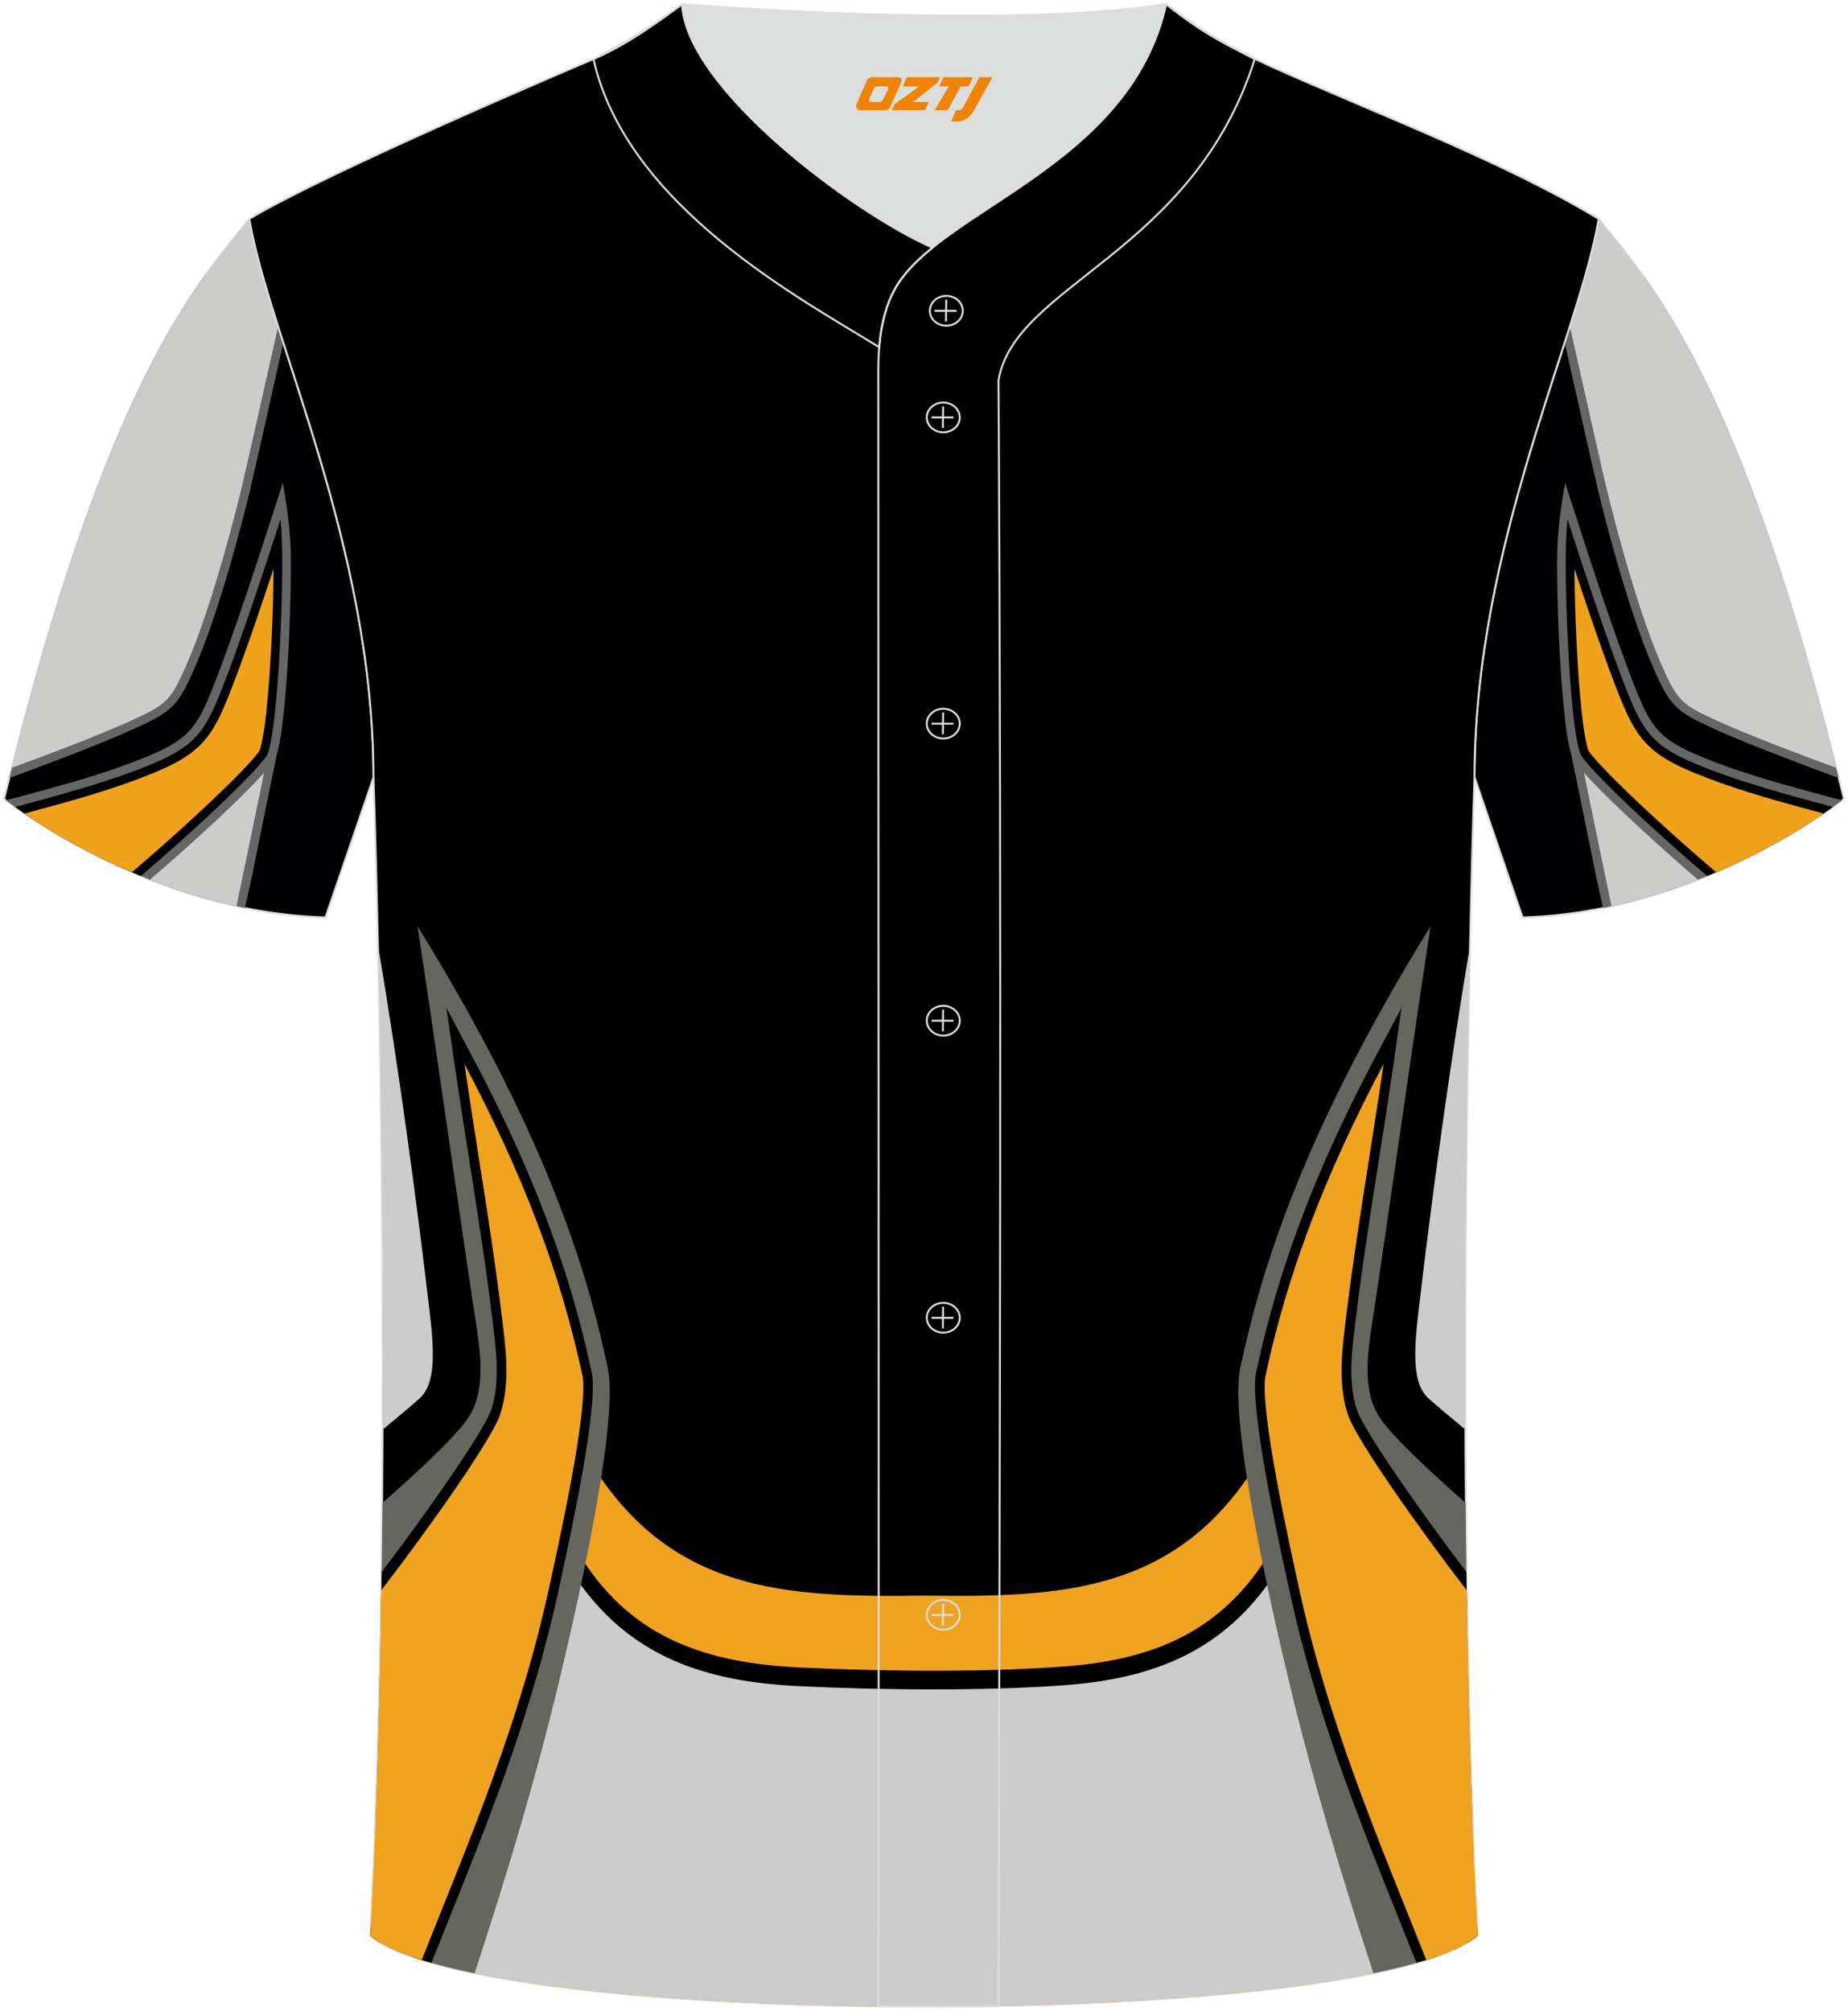 <?xml version="1.0" encoding="utf-8"?>
<!-- Generator: Adobe Illustrator 24.0.0, SVG Export Plug-In . SVG Version: 6.00 Build 0)  -->
<svg xmlns="http://www.w3.org/2000/svg" xmlns:xlink="http://www.w3.org/1999/xlink" version="1.1" id="图层_1" x="0px" y="0px" width="380.86px" height="414.34px" viewBox="0 0 380.86 414.34" enable-background="new 0 0 380.86 414.34" xml:space="preserve">
<g>
	
		<path fill-rule="evenodd" clip-rule="evenodd" fill="#000002" stroke="#DCDDDD" stroke-width="0.4" stroke-miterlimit="22.926" d="   M329.49,45.11c10.24,12.81,29.37,32.44,50.55,119.52c0,0-29.2,23.38-66.25,24.41c0,0-7.17-20.83-9.9-28.86   C303.89,112.38,325.2,69.89,329.49,45.11z"/>
	<g>
		<path fill-rule="evenodd" clip-rule="evenodd" fill="#666666" d="M322.88,150.84c0,0,3.94,19.1,5.99,29.39    c0.07,0.37,0.72,3.3,1.51,6.84c8.24-1.65,15.84-4.2,22.47-7L327.75,158L322.88,150.84z"/>
		<path fill-rule="evenodd" clip-rule="evenodd" fill="#CCCCCA" d="M326.45,159.26l24.53,21.57c-5.7,2.3-12.04,4.37-18.85,5.87    C330.19,177.56,328.34,168.42,326.45,159.26z"/>
		<path fill-rule="evenodd" clip-rule="evenodd" fill="#666666" d="M338.56,56.75l-10.45-5.07c-1.41,5.66-3.39,12.03-5.63,18.98    c2.97,13.33,6.25,27.83,6.78,30.02c1.25,5.19,2.63,10.35,4.1,15.48c1.1,3.81,2.28,7.62,3.55,11.38c1.12,3.32,2.35,6.65,3.74,9.87    c3.44,7.92,4.58,9.14,12.44,12.7c4.19,1.9,8.51,3.61,12.79,5.28c4.33,1.68,8.68,3.32,13.05,4.92    C363.4,97.79,349.02,71.36,338.56,56.75z"/>
		<path fill-rule="evenodd" clip-rule="evenodd" fill="#CCCCCA" d="M378.42,158.21c-7.37-2.7-17.69-6.6-24.56-9.7    c-7.39-3.34-8.24-4.17-11.55-11.8c-4.2-9.66-8.6-25.2-11.43-36.97c-0.58-2.44-4.1-18.04-7.33-32.42    c2.67-8.39,4.86-15.84,5.95-22.15C339.48,57.65,357.91,76.62,378.42,158.21z"/>
		<path fill-rule="evenodd" clip-rule="evenodd" fill="#666666" d="M320.9,116.44c0.01,4.95,0.15,9.91,0.38,14.85    c0.24,5.28,0.57,10.6,1.14,15.85c0.24,2.24,0.81,7.74,2.01,9.6c0.49,0.76,1.12,1.51,1.73,2.18c0.88,1,1.81,1.98,2.74,2.93    c2.53,2.6,5.17,5.12,7.82,7.6c4.31,4.02,8.73,7.96,13.22,11.81c16.27-6.39,27.46-14.65,29.67-16.35c-2.36-0.62-4.72-1.25-7.06-1.9    c-7.2-1.97-14.59-4.08-21.48-6.9c-3.23-1.33-6.84-2.93-9.25-5.53c-1.74-1.88-2.89-4.25-3.88-6.58c-1.02-2.39-1.95-4.84-2.85-7.27    c-1.08-2.93-2.13-5.88-3.16-8.84c-2.47-7.1-4.8-14.25-7.11-21.4l-2.26-6.99C321.48,105.71,320.89,110.17,320.9,116.44z"/>
		<path fill-rule="evenodd" clip-rule="evenodd" d="M377.75,166.28c-9.53-2.54-19.48-5.27-27.39-8.51    c-8.5-3.48-11.08-5.99-14.1-13.05c-4.5-10.55-12.17-34.53-13.18-37.66c-1.12,6.7,0.31,44.72,2.87,48.71    c1.24,1.93,6.07,6.84,12,12.37c4.18,3.89,8.91,8.12,13.88,12.36C364.4,175.33,373.69,169.18,377.75,166.28z"/>
		<path fill-rule="evenodd" clip-rule="evenodd" fill="#F0A31A" d="M324.49,117.21c1.31,3.97,2.65,7.94,4.01,11.9    c1.03,2.98,2.09,5.95,3.18,8.91c0.92,2.49,1.88,4.99,2.92,7.43c1.16,2.74,2.51,5.4,4.55,7.6c2.82,3.04,6.72,4.85,10.51,6.39    c7.03,2.88,14.56,5.04,21.89,7.04c1.42,0.39,2.85,0.77,4.27,1.15c-4.43,3.02-12.16,7.81-22.14,12.09    c-4.93-4.19-9.77-8.5-14.5-12.9c-2.61-2.44-5.21-4.92-7.7-7.47c-0.89-0.91-1.78-1.85-2.62-2.8c-0.47-0.54-1.01-1.15-1.41-1.76    c-0.29-0.45-0.58-1.98-0.69-2.52c-0.35-1.83-0.58-3.71-0.78-5.57c-0.56-5.17-0.88-10.42-1.12-15.62    C324.65,126.47,324.51,121.83,324.49,117.21z"/>
	</g>
	
		<path fill-rule="evenodd" clip-rule="evenodd" fill="#000002" stroke="#DCDDDD" stroke-width="0.4" stroke-miterlimit="22.926" d="   M51.37,45.11C41.13,57.93,22,77.56,0.83,164.63c0,0,29.2,23.38,66.25,24.41c0,0,7.17-20.83,9.9-28.86   C76.98,112.38,55.66,69.89,51.37,45.11z"/>
	<g>
		<path fill-rule="evenodd" clip-rule="evenodd" fill="#666666" d="M57.99,150.84c0,0-3.94,19.1-5.99,29.39    c-0.07,0.37-0.72,3.3-1.51,6.84c-8.24-1.65-15.83-4.2-22.47-7L53.11,158L57.99,150.84z"/>
		<path fill-rule="evenodd" clip-rule="evenodd" fill="#CCCCCA" d="M54.42,159.26l-24.53,21.57c5.7,2.3,12.04,4.37,18.85,5.87    C50.67,177.56,52.52,168.42,54.42,159.26z"/>
		<path fill-rule="evenodd" clip-rule="evenodd" fill="#666666" d="M42.3,56.75l10.46-5.07c1.41,5.66,3.39,12.03,5.63,18.98    c-2.97,13.33-6.25,27.83-6.78,30.02c-1.25,5.19-2.63,10.35-4.1,15.48c-1.1,3.81-2.28,7.62-3.55,11.38    c-1.12,3.32-2.35,6.65-3.74,9.87c-3.44,7.92-4.58,9.14-12.44,12.7c-4.19,1.9-8.51,3.61-12.79,5.28    c-4.33,1.68-8.68,3.32-13.05,4.92C17.46,97.79,31.84,71.36,42.3,56.75z"/>
		<path fill-rule="evenodd" clip-rule="evenodd" fill="#CCCCCA" d="M2.44,158.21c7.38-2.7,17.69-6.6,24.56-9.7    c7.39-3.34,8.24-4.17,11.55-11.8c4.2-9.66,8.6-25.2,11.43-36.97c0.58-2.44,4.1-18.04,7.33-32.42c-2.67-8.39-4.86-15.84-5.95-22.15    C41.38,57.65,22.96,76.62,2.44,158.21z"/>
		<path fill-rule="evenodd" clip-rule="evenodd" fill="#666666" d="M59.96,116.44c-0.01,4.95-0.15,9.91-0.38,14.85    c-0.24,5.28-0.57,10.6-1.14,15.85c-0.24,2.24-0.81,7.74-2.01,9.6c-0.49,0.76-1.12,1.51-1.73,2.18c-0.88,1-1.81,1.98-2.74,2.93    c-2.53,2.6-5.17,5.12-7.82,7.6c-4.31,4.02-8.73,7.96-13.23,11.81c-16.27-6.39-27.46-14.65-29.67-16.35    c2.36-0.62,4.72-1.25,7.06-1.9c7.2-1.97,14.59-4.08,21.48-6.9c3.23-1.33,6.84-2.93,9.25-5.53c1.74-1.88,2.89-4.25,3.88-6.58    c1.02-2.39,1.95-4.84,2.85-7.27c1.08-2.93,2.13-5.88,3.16-8.84c2.47-7.1,4.8-14.25,7.11-21.4l2.26-6.99    C59.38,105.71,59.97,110.17,59.96,116.44z"/>
		<path fill-rule="evenodd" clip-rule="evenodd" d="M3.11,166.28c9.53-2.54,19.48-5.27,27.39-8.51c8.5-3.48,11.08-5.99,14.1-13.05    c4.5-10.55,12.17-34.53,13.18-37.66c1.12,6.7-0.31,44.72-2.87,48.71c-1.24,1.93-6.07,6.84-12,12.37    c-4.18,3.89-8.91,8.12-13.88,12.36C16.47,175.33,7.17,169.18,3.11,166.28z"/>
		<path fill-rule="evenodd" clip-rule="evenodd" fill="#F0A31A" d="M56.37,117.21c-1.31,3.97-2.65,7.94-4.01,11.9    c-1.03,2.98-2.09,5.95-3.18,8.91c-0.92,2.49-1.88,4.99-2.92,7.43c-1.16,2.74-2.51,5.4-4.54,7.6c-2.82,3.04-6.72,4.85-10.51,6.39    c-7.03,2.88-14.56,5.04-21.9,7.04c-1.42,0.39-2.85,0.77-4.27,1.15c4.43,3.02,12.16,7.81,22.14,12.09c4.93-4.19,9.77-8.5,14.5-12.9    c2.61-2.44,5.21-4.92,7.7-7.47c0.89-0.91,1.78-1.85,2.62-2.8c0.47-0.54,1.01-1.15,1.41-1.76c0.29-0.45,0.58-1.98,0.69-2.52    c0.35-1.83,0.58-3.71,0.78-5.57c0.56-5.17,0.88-10.42,1.12-15.62C56.21,126.47,56.35,121.83,56.37,117.21z"/>
	</g>
	<path fill-rule="evenodd" clip-rule="evenodd" stroke="#DCDDDD" stroke-width="0.4" stroke-miterlimit="22.926" d="M76.27,398.84   c5.38-101.42,0.7-238.66,0.7-238.66c0-47.82-21.33-90.3-25.6-115.07c15.77-9.52,66.73-31.17,70.91-32.94   c6.38-2.69,12.75-7.17,18.28-11.32c0,0,65.42,5.41,99.78,0c6.45,5.03,13.91,9.37,21.41,12.74c21.84,9.81,48.04,19.62,67.74,31.51   c-4.29,24.77-25.61,67.26-25.61,115.07c0,0-4.68,137.23,0.7,238.66C281.43,418.36,99.44,418.36,76.27,398.84z"/>
	<g>
		<path fill-rule="evenodd" clip-rule="evenodd" fill="#F0A31F" d="M121.37,300.76c16.6,27.34,40.18,28.43,69.07,28.02    c28.89,0.4,52.48-0.68,69.07-28.02l14.18,2.33l30.16,81.89c0.2,4.69,0.42,9.32,0.66,13.88c-23.15,19.51-205.01,19.51-228.16,0    c0.24-4.56,0.46-9.19,0.66-13.88l30.16-81.88L121.37,300.76z"/>
		<path fill-rule="evenodd" clip-rule="evenodd" d="M119.9,321.11c5.42,8.5,12.02,13.87,19.5,17.22c7.68,3.44,16.29,4.82,25.52,5.27    c8.89,0.43,19.17,0.69,29.28,0.66c8.7-0.03,17.34-0.29,24.96-0.86c8.54-0.64,16.51-2.21,23.61-5.68    c6.94-3.38,13.09-8.61,18.19-16.61l0.7-1.1l1.09-0.22l10.29-2.09l2.14-0.43l0.94,2.57l28.27,76.71c0.04,0.77,0.08,1.54,0.12,2.31    c-1.17,0.99-2.78,1.93-4.74,2.82l-27.98-75.93l-7.06,1.43c-5.67,8.5-12.4,14.12-19.95,17.79c-7.71,3.75-16.22,5.45-25.31,6.13    c-7.61,0.57-16.38,0.82-25.28,0.86c-10.25,0.04-20.58-0.23-29.48-0.66c-9.76-0.47-18.93-1.95-27.19-5.66    c-8.13-3.65-15.36-9.43-21.39-18.47l-7.06-1.43l-27.98,75.93c-1.96-0.89-3.56-1.83-4.74-2.82c0.04-0.76,0.08-1.54,0.12-2.31    l28.27-76.71l0.94-2.57l2.14,0.43l10.29,2.09l1.09,0.22L119.9,321.11z"/>
		<path fill-rule="evenodd" clip-rule="evenodd" fill="#CCCCCC" d="M117.66,323.59c11.6,18.18,28.18,22.94,47.16,23.86    c16.59,0.8,38.08,1.02,54.5-0.2c17.63-1.31,32.97-6.53,43.9-23.66l10.29-2.09l29.01,78.75c-29.23,17.64-194.91,17.64-224.14,0    l29.01-78.75L117.66,323.59z"/>
		<path fill-rule="evenodd" clip-rule="evenodd" fill="#CCCCCC" d="M77.98,195.18c4.19,24.99,7.68,50.52,10.59,75.28    c0.96,8.19,1.19,14.64-1.99,17.58c-1.63,1.49-4.46,3.86-7.64,6.48C79.07,255.97,78.51,220.12,77.98,195.18z"/>
		<path fill-rule="evenodd" clip-rule="evenodd" fill="#666661" d="M86.04,190.84c4.17,27.17,7.9,54.47,12.02,81.59    c1.08,7.1,2.12,14.54-1.86,20.15c-2.85,4.01-11.09,11.57-17.37,17.09c-0.19,21.93-0.62,44.37-1.43,65.86l2.32,21.51V401    c4.14,2.15,10.35,4.01,18.1,5.6c6.45-19.7,12.5-39.58,17.56-60.8c5.6-23.49,11.99-54.16,9.86-64.01    C121.66,265.11,114.17,236.26,86.04,190.84z"/>
		<path fill-rule="evenodd" clip-rule="evenodd" d="M99.66,231.71c0.3,1.91,0.6,3.83,0.9,5.76c2.02,12.82,4.06,25.87,5.43,38.4    c0.31,2.81,0.47,5.59,0.36,8.32c-0.12,2.82-0.54,5.59-1.4,8.28c-1.16,3.58-7.07,12.63-13.73,21.96    c-4.24,5.95-8.82,12.08-12.65,16.99c0.04-2.51,0.08-5.01,0.11-7.52c3.06-4.03,6.43-8.6,9.62-13.08    c6.39-8.97,12.01-17.47,12.97-20.41c0.66-2.07,0.99-4.25,1.08-6.52c0.1-2.36-0.05-4.81-0.32-7.29    c-1.33-12.21-3.38-25.26-5.4-38.09c-0.96-6.15-1.93-12.24-2.87-18.75L92,207.69l5.35,10.07c4.37,8.22,8.47,16.71,12.13,25.48    c3.68,8.82,6.91,17.94,9.51,27.41c0.55,2.02,1.08,4.04,1.57,6.09c0.47,1.94,0.94,4.01,1.43,6.24l0.04,0.22    c1.1,7.57-4.29,32.4-6.41,42.14l-0.41,1.91l0,0c-5.43,25.21-14.05,46.7-22.76,68.39c-1.17,2.94-2.36,5.87-3.53,8.82    c-1.42-0.41-2.77-0.83-4.01-1.26c1.33-3.36,2.67-6.69,4-10.02c8.62-21.47,17.16-42.73,22.46-67.37v-0.01l0.41-1.91    c2.04-9.37,7.21-33.21,6.33-39.63c-0.41-1.89-0.86-3.85-1.36-5.91c-0.49-2-0.99-3.96-1.54-5.91c-2.53-9.21-5.68-18.09-9.26-26.68    C104,240.98,101.87,236.29,99.66,231.71z"/>
		<path fill-rule="evenodd" clip-rule="evenodd" fill="#F0A31F" d="M95.72,219.25c2.7,18.53,6.26,38.49,8.28,56.96    c0.58,5.3,0.62,10.46-0.91,15.21c-1.66,5.12-14.92,23.82-24.48,36.23c-0.36,24.23-1.06,48.6-2.26,71.18    c2.19,1.85,5.8,3.51,10.57,5.01c9.88-24.89,20.25-48.78,26.39-77.34c1.66-7.68,7.87-35.35,6.78-42.82    c-0.89-4.15-1.88-8.19-2.97-12.15C112,252.86,104.36,235.52,95.72,219.25z"/>
		<path fill-rule="evenodd" clip-rule="evenodd" fill="#CCCCCC" d="M302.9,195.18c-4.2,24.99-7.68,50.52-10.59,75.28    c-0.96,8.19-1.19,14.64,1.99,17.58c1.63,1.49,4.45,3.86,7.64,6.48C301.82,255.97,302.36,220.11,302.9,195.18z"/>
		<path fill-rule="evenodd" clip-rule="evenodd" fill="#666661" d="M294.84,190.84c-4.18,27.17-7.9,54.47-12.02,81.59    c-1.08,7.1-2.12,14.54,1.86,20.15c2.85,4.01,11.09,11.57,17.37,17.09c0.19,21.92,0.62,44.36,1.42,65.85l-2.32,21.51v3.96    c-4.14,2.15-10.35,4.01-18.1,5.6c-6.45-19.7-12.51-39.58-17.56-60.8c-5.6-23.49-11.99-54.16-9.86-64.01    C259.22,265.11,266.72,236.26,294.84,190.84z"/>
		<path fill-rule="evenodd" clip-rule="evenodd" d="M287.12,219.75c-0.94,6.51-1.91,12.61-2.87,18.75    c-2.02,12.83-4.06,25.88-5.4,38.09c-0.27,2.49-0.42,4.94-0.32,7.29c0.1,2.27,0.42,4.46,1.08,6.52    c0.95,2.94,6.57,11.45,12.96,20.41c3.19,4.49,6.56,9.05,9.62,13.08c0.03,2.5,0.07,5.01,0.11,7.52    c-3.83-4.91-8.41-11.04-12.65-16.99c-6.65-9.33-12.56-18.38-13.73-21.96c-0.86-2.69-1.28-5.46-1.4-8.28    c-0.12-2.73,0.05-5.51,0.36-8.32c1.37-12.53,3.42-25.57,5.43-38.4c0.3-1.93,0.6-3.85,0.9-5.76c-2.23,4.58-4.35,9.27-6.34,14.05    c-3.58,8.59-6.73,17.47-9.26,26.68c-0.53,1.95-1.04,3.91-1.54,5.91c-0.49,2.02-0.94,3.99-1.36,5.93    c-0.86,6.46,4.3,30.26,6.34,39.61l0.41,1.91v0.01c5.3,24.63,13.84,45.9,22.46,67.37c1.34,3.33,2.68,6.66,4,10.02    c-1.24,0.43-2.58,0.86-4.01,1.26c-1.18-2.95-2.35-5.89-3.53-8.82c-8.71-21.69-17.34-43.19-22.76-68.39l0,0l-0.41-1.91    c-2.12-9.73-7.52-34.58-6.41-42.14l0.04-0.23c0.47-2.18,0.94-4.24,1.42-6.23c0.5-2.05,1.02-4.08,1.58-6.09    c2.6-9.47,5.84-18.6,9.51-27.41c3.66-8.78,7.78-17.26,12.13-25.48l5.35-10.07L287.12,219.75z"/>
		<path fill-rule="evenodd" clip-rule="evenodd" fill="#F0A31F" d="M285.15,219.25c-2.7,18.53-6.26,38.49-8.29,56.96    c-0.58,5.3-0.62,10.46,0.91,15.21c1.66,5.13,14.92,23.82,24.48,36.23c0.36,24.23,1.06,48.6,2.26,71.18    c-2.19,1.85-5.8,3.51-10.57,5.01c-9.88-24.89-20.25-48.78-26.39-77.34c-1.66-7.68-7.87-35.35-6.78-42.82    c0.89-4.15,1.88-8.19,2.97-12.15C268.87,252.86,276.52,235.52,285.15,219.25z"/>
	</g>
	<path fill-rule="evenodd" clip-rule="evenodd" fill="none" stroke="#DCDDDD" stroke-width="0.4" stroke-miterlimit="22.926" d="   M140.56,0.86c-5.88,4.41-11.76,7.88-18.25,11.31c6.82,30.45,43.15,49.63,58.89,59.37c0.43-5.16,1.57-8.98,3.2-11.92   c1.67-3.06,4.4-5.85,7.78-8.59C176.43,44.19,141.45,18.46,140.56,0.86z"/>
	
	<path fill-rule="evenodd" clip-rule="evenodd" fill="#DCDDDD" d="M192.19,51.03c14.78-11.95,42.05-22.78,48.15-50.17   c-34.36,5.41-99.78,0-99.78,0C141.45,18.46,176.43,44.19,192.19,51.03z"/>
	<path fill-rule="evenodd" clip-rule="evenodd" fill="none" stroke="#DCDDDD" stroke-width="0.4" stroke-miterlimit="22.926" d="   M258.59,12.17c-7.73-3.98-10.62-5.35-18.25-11.31c-7.49,33.66-46.97,42.31-55.94,58.76c-2.05,3.69-3.31,8.75-3.39,16.1   c0,112.61,0.19,225.1,0,337.71c8.35,0,16.42,0.13,24.77-0.03c0.26-111.61,0.66-223.45,0.01-335.04   C209.07,58.57,245.94,52.23,258.59,12.17z"/>
	<g>
		<g>
			<path fill-rule="evenodd" clip-rule="evenodd" fill="none" stroke="#DCDDDD" stroke-width="0.4" stroke-miterlimit="22.926" d="     M195.03,67.11c1.87,0,3.4-1.38,3.4-3.07c0-1.7-1.54-3.07-3.4-3.07c-1.87,0-3.4,1.38-3.4,3.07     C191.62,65.74,193.16,67.11,195.03,67.11z"/>
			
				<line fill-rule="evenodd" clip-rule="evenodd" fill="none" stroke="#DCDDDD" stroke-width="0.4" stroke-miterlimit="22.926" x1="195.02" y1="61.75" x2="194.96" y2="66.23"/>
			
				<line fill-rule="evenodd" clip-rule="evenodd" fill="none" stroke="#DCDDDD" stroke-width="0.4" stroke-miterlimit="22.926" x1="192.62" y1="64.05" x2="197.14" y2="64.05"/>
		</g>
		<g>
			<path fill-rule="evenodd" clip-rule="evenodd" fill="none" stroke="#DCDDDD" stroke-width="0.4" stroke-miterlimit="22.926" d="     M194.4,89.08c1.87,0,3.4-1.38,3.4-3.07c0-1.69-1.54-3.07-3.4-3.07c-1.87,0-3.4,1.38-3.4,3.07C191,87.7,192.53,89.08,194.4,89.08z     "/>
			
				<line fill-rule="evenodd" clip-rule="evenodd" fill="none" stroke="#DCDDDD" stroke-width="0.4" stroke-miterlimit="22.926" x1="194.37" y1="83.72" x2="194.32" y2="88.19"/>
			
				<line fill-rule="evenodd" clip-rule="evenodd" fill="none" stroke="#DCDDDD" stroke-width="0.4" stroke-miterlimit="22.926" x1="191.99" y1="86.02" x2="196.5" y2="86.02"/>
		</g>
		<g>
			<path fill-rule="evenodd" clip-rule="evenodd" fill="none" stroke="#DCDDDD" stroke-width="0.4" stroke-miterlimit="22.926" d="     M194.4,152.18c1.87,0,3.4-1.38,3.4-3.07c0-1.69-1.54-3.07-3.4-3.07c-1.87,0-3.4,1.38-3.4,3.07     C191,150.8,192.53,152.18,194.4,152.18z"/>
			
				<line fill-rule="evenodd" clip-rule="evenodd" fill="none" stroke="#DCDDDD" stroke-width="0.4" stroke-miterlimit="22.926" x1="194.37" y1="146.82" x2="194.32" y2="151.3"/>
			
				<line fill-rule="evenodd" clip-rule="evenodd" fill="none" stroke="#DCDDDD" stroke-width="0.4" stroke-miterlimit="22.926" x1="191.99" y1="149.12" x2="196.5" y2="149.12"/>
		</g>
		<g>
			<path fill-rule="evenodd" clip-rule="evenodd" fill="none" stroke="#DCDDDD" stroke-width="0.4" stroke-miterlimit="22.926" d="     M194.4,213.39c1.87,0,3.4-1.37,3.4-3.07c0-1.69-1.54-3.07-3.4-3.07c-1.87,0-3.4,1.38-3.4,3.07     C191,212.01,192.53,213.39,194.4,213.39z"/>
			
				<line fill-rule="evenodd" clip-rule="evenodd" fill="none" stroke="#DCDDDD" stroke-width="0.4" stroke-miterlimit="22.926" x1="194.37" y1="208.03" x2="194.32" y2="212.51"/>
			
				<line fill-rule="evenodd" clip-rule="evenodd" fill="none" stroke="#DCDDDD" stroke-width="0.4" stroke-miterlimit="22.926" x1="191.99" y1="210.33" x2="196.5" y2="210.33"/>
		</g>
		<g>
			<path fill-rule="evenodd" clip-rule="evenodd" fill="none" stroke="#DCDDDD" stroke-width="0.4" stroke-miterlimit="22.926" d="     M194.4,274.6c1.87,0,3.4-1.38,3.4-3.07c0-1.69-1.54-3.07-3.4-3.07c-1.87,0-3.4,1.37-3.4,3.07     C191,273.22,192.53,274.6,194.4,274.6z"/>
			
				<line fill-rule="evenodd" clip-rule="evenodd" fill="none" stroke="#DCDDDD" stroke-width="0.4" stroke-miterlimit="22.926" x1="194.37" y1="269.25" x2="194.32" y2="273.72"/>
			
				<line fill-rule="evenodd" clip-rule="evenodd" fill="none" stroke="#DCDDDD" stroke-width="0.4" stroke-miterlimit="22.926" x1="191.99" y1="271.54" x2="196.5" y2="271.54"/>
		</g>
		<g>
			<path fill-rule="evenodd" clip-rule="evenodd" fill="none" stroke="#DCDDDD" stroke-width="0.4" stroke-miterlimit="22.926" d="     M194.4,335.81c1.87,0,3.4-1.37,3.4-3.07c0-1.69-1.54-3.07-3.4-3.07c-1.87,0-3.4,1.38-3.4,3.07     C191,334.43,192.53,335.81,194.4,335.81z"/>
			
				<line fill-rule="evenodd" clip-rule="evenodd" fill="none" stroke="#DCDDDD" stroke-width="0.4" stroke-miterlimit="22.926" x1="194.37" y1="330.46" x2="194.32" y2="334.93"/>
			
				<line fill-rule="evenodd" clip-rule="evenodd" fill="none" stroke="#DCDDDD" stroke-width="0.4" stroke-miterlimit="22.926" x1="191.99" y1="332.76" x2="196.5" y2="332.76"/>
		</g>
	</g>
	
</g>
<g>
	<path fill="#F08300" d="M201.84,15.9l-3.4,6.3c-0.2,0.3-0.5,0.5-0.8,0.5h-0.6l-1,2.3h1.2c2,0.1,3.2-1.5,3.9-3L204.54,15.9h-2.5L201.84,15.9z"/>
	<polygon fill="#F08300" points="194.64,15.9 ,200.54,15.9 ,199.64,17.8 ,197.94,17.8 ,195.34,22.7 ,192.64,22.7 ,195.54,17.8 ,193.54,17.8 ,194.44,15.9"/>
	<polygon fill="#F08300" points="188.64,21 ,188.14,21 ,188.64,20.7 ,193.24,17 ,193.74,15.9 ,186.94,15.9 ,186.64,16.5 ,186.04,17.8 ,188.84,17.8 ,189.44,17.8 ,184.34,21.5    ,183.74,22.7 ,190.34,22.7 ,190.64,22.7 ,191.44,21"/>
	<path fill="#F08300" d="M185.14,15.9H179.84C179.34,15.9,178.84,16.2,178.64,16.6L176.54,21.4C176.24,22,176.64,22.7,177.34,22.7h5.2c0.4,0,0.7-0.2,0.9-0.6L185.74,16.9C185.94,16.4,185.64,15.9,185.14,15.9z M183.04,18.4L181.94,20.6C181.74,20.9,181.44,21,181.34,21l-1.8,0C179.34,21,178.94,20.9,179.14,20.3l1-2.1c0.1-0.3,0.4-0.4,0.7-0.4h1.9   C182.94,17.8,183.14,18.1,183.04,18.4z"/>
</g>
</svg>